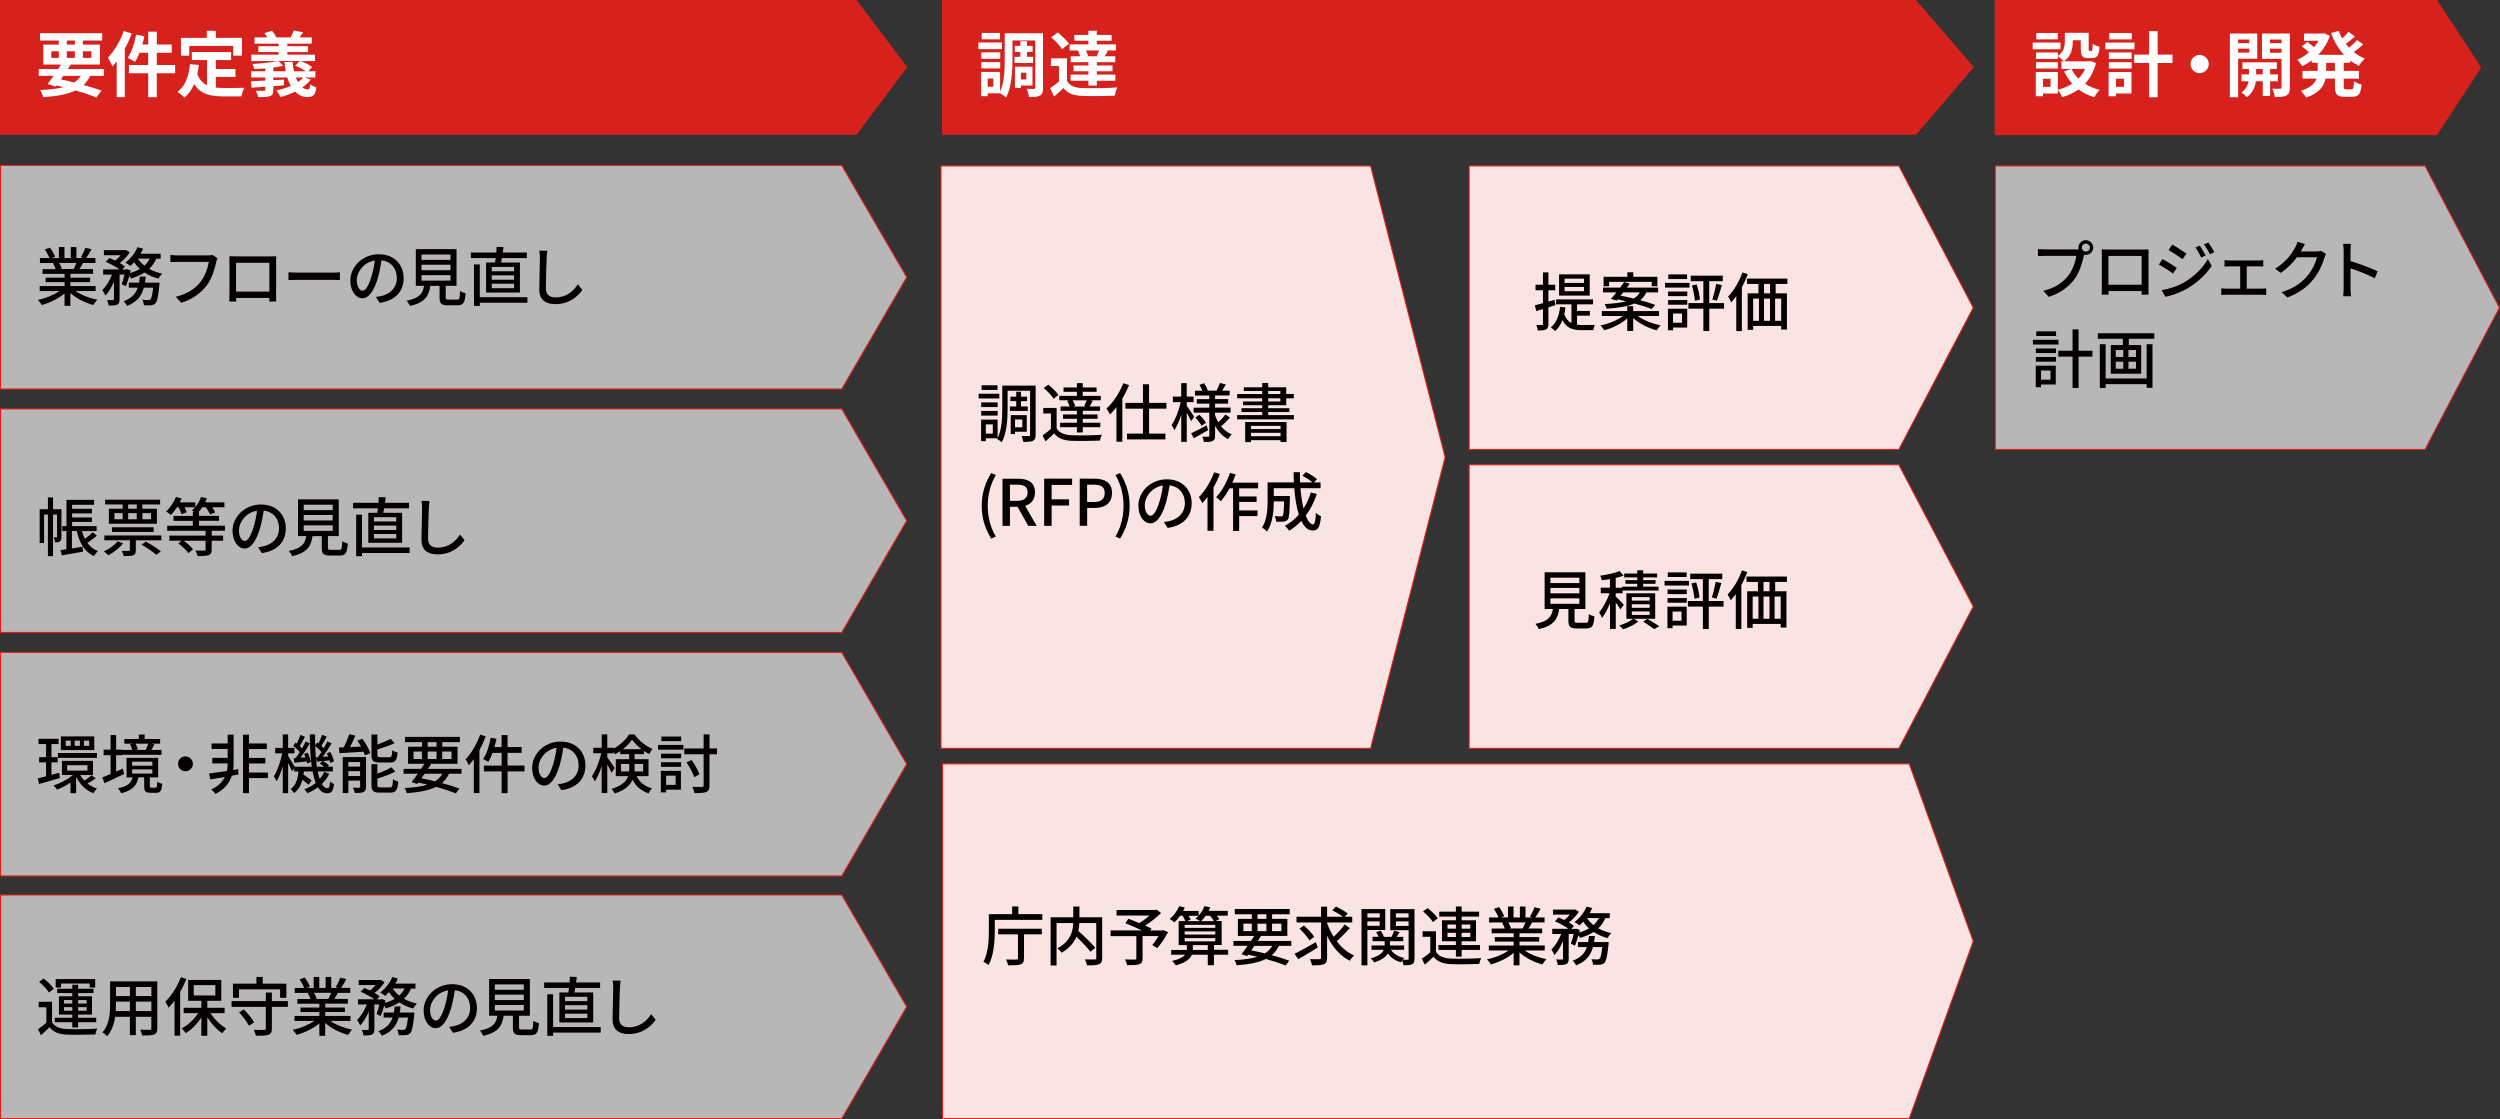 <?xml version="1.0" encoding="UTF-8"?>
<svg id="_レイヤー_5" data-name="レイヤー_5" xmlns="http://www.w3.org/2000/svg" width="702.61" height="314.52" viewBox="0 0 702.61 314.52">
  <rect x="0" y="0" width="702.61" height="314.52" fill="#333333" stroke="none"/>
  <defs>
    <style>
      .cls-1 {
        fill: #fae4e3;
      }

      .cls-2 {
        fill: #e61f18;
      }

      .cls-3 {
        fill: #fff;
      }

      .cls-4 {
        fill: #d7211c;
      }

      .cls-5 {
        fill: #040000;
      }

      .cls-6 {
        fill: #b7b7b7;
      }
    </style>
  </defs>
  <g>
    <polygon class="cls-1" points="264.46 210.32 264.46 46.63 385.2 46.63 406.16 128.51 385.2 210.32 264.46 210.32"/>
    <path class="cls-2" d="M385.08,46.78l20.91,81.69-20.91,81.7h-120.47V46.78h120.47M385.32,46.48h-121.01v164h121.01l20.99-82-20.99-82h0Z"/>
  </g>
  <g>
    <polygon class="cls-1" points="412.89 126.32 412.89 46.63 533.66 46.63 554.57 86.48 533.66 126.32 412.89 126.32"/>
    <path class="cls-2" d="M533.57,46.78l20.83,39.69-20.83,39.7h-120.52V46.78h120.52M533.75,46.48h-121.01v80h121.01l20.99-40-20.99-40h0Z"/>
  </g>
  <g>
    <polygon class="cls-6" points="560.76 126.32 560.76 46.63 681.53 46.63 702.44 86.48 681.53 126.32 560.76 126.32"/>
    <path class="cls-2" d="M681.44,46.78l20.83,39.69-20.83,39.7h-120.52V46.78h120.52M681.62,46.48h-121.01v80h121.01l20.99-40-20.99-40h0Z"/>
  </g>
  <g>
    <polygon class="cls-1" points="412.89 210.32 412.89 130.63 533.66 130.63 554.57 170.48 533.66 210.32 412.89 210.32"/>
    <path class="cls-2" d="M533.57,130.78l20.83,39.69-20.83,39.7h-120.52v-79.39h120.52M533.75,130.48h-121.01v80h121.01l20.99-40-20.99-40h0Z"/>
  </g>
  <g>
    <polygon class="cls-6" points=".15 109.33 .15 46.5 236.57 46.5 254.82 77.92 236.57 109.33 .15 109.33"/>
    <path class="cls-2" d="M236.48,46.65l18.16,31.26-18.16,31.26H.31v-62.53h236.18M236.66,46.35H0v63.14h236.66l18.34-31.57-18.34-31.57h0Z"/>
  </g>
  <g>
    <path class="cls-5" d="M21.25,81.79c1.58,1.12,3.91,2.03,6.1,2.45-.38.36-.86,1.04-1.12,1.49-2.34-.63-4.75-1.84-6.45-3.38v3.62h-1.64v-3.49c-1.71,1.44-4.14,2.61-6.39,3.24-.25-.43-.72-1.06-1.1-1.42,2.14-.45,4.48-1.39,6.07-2.5h-5.56v-1.4h6.99v-1.1h-5.31v-1.26h5.31v-1.08h-6.19v-1.33h3.69c-.16-.5-.47-1.15-.76-1.64l.43-.07h-4.09v-1.4h2.67c-.27-.7-.81-1.69-1.31-2.43l1.46-.49c.56.77,1.19,1.87,1.44,2.58l-.92.34h1.98v-3.08h1.57v3.08h1.78v-3.08h1.58v3.08h1.94l-.68-.22c.43-.72.99-1.85,1.26-2.67l1.73.43c-.49.88-1.03,1.78-1.49,2.45h2.59v1.4h-3.48c-.34.61-.7,1.21-1.01,1.71h3.82v1.33h-6.37v1.08h5.53v1.26h-5.53v1.1h7.09v1.4h-5.64ZM16.63,73.9c.32.52.65,1.17.77,1.6l-.52.11h3.8c.27-.49.56-1.13.79-1.71h-4.84Z"/>
    <path class="cls-5" d="M43.93,72.68c-.49,1.13-1.17,2.09-2,2.88,1.06.61,2.3,1.06,3.64,1.35-.34.32-.83.97-1.04,1.41-1.44-.38-2.75-.96-3.91-1.73-1.1.72-2.39,1.26-3.8,1.69-.09-.2-.27-.47-.47-.74-.31,1.06-.65,2.12-.99,2.9l-1.15-.58c.29-.7.56-1.71.79-2.7h-1.39v6.91c0,.81-.13,1.26-.67,1.55-.52.23-1.26.27-2.38.27-.05-.45-.27-1.13-.49-1.58.72.04,1.44.04,1.66.02.22-.02.29-.05.29-.27v-4.88c-.67,1.55-1.51,3.01-2.43,3.91-.16-.49-.56-1.17-.85-1.6,1.08-.96,2.11-2.67,2.75-4.32h-2.5v-1.46h4.59c-.99-.72-2.56-1.57-3.85-2.12l1.04-1.08c.5.2,1.08.45,1.62.72.56-.43,1.1-.97,1.55-1.51h-4.74v-1.42h5.92l.27-.05,1.08.67c-.67,1.06-1.75,2.18-2.81,3.01.58.32,1.06.67,1.44.96l-.77.85h1.12l.25-.09,1.01.36c-.05.23-.11.47-.16.72,1.03-.29,1.94-.67,2.75-1.13-.61-.58-1.15-1.21-1.6-1.89-.36.4-.72.74-1.08,1.04-.32-.27-.97-.74-1.39-.95,1.42-1.03,2.7-2.65,3.42-4.34l1.57.43c-.22.49-.47.95-.74,1.42h5.67v1.4h-1.24ZM44.85,79.43s-.02.43-.05.67c-.31,3.22-.63,4.61-1.13,5.15-.36.36-.72.47-1.21.54-.45.04-1.19.04-2,0-.04-.47-.22-1.12-.45-1.55.7.07,1.37.09,1.67.09.27,0,.41-.04.58-.2.31-.27.56-1.19.79-3.29h-2.61c-.61,2.21-1.87,4.01-4.72,5.13-.2-.4-.65-1.01-.99-1.3,2.34-.85,3.44-2.2,4-3.83h-2.52v-1.4h2.88c.09-.56.16-1.12.22-1.71h1.66c-.05.59-.13,1.15-.22,1.71h4.11ZM38.76,72.68c.47.74,1.08,1.39,1.82,1.98.63-.56,1.13-1.22,1.51-1.98h-3.33Z"/>
    <path class="cls-5" d="M61.1,72.57c-.14.29-.23.68-.32,1.04-.4,1.84-1.22,4.7-2.68,6.61-1.64,2.12-3.89,3.85-7.17,4.88l-1.53-1.69c3.51-.86,5.55-2.39,7.02-4.29,1.24-1.57,2.02-3.87,2.25-5.53h-8.84c-.77,0-1.49.04-1.94.07v-2.02c.5.07,1.35.14,1.94.14h8.73c.31,0,.76-.02,1.15-.13l1.39.9Z"/>
    <path class="cls-5" d="M77.58,82.42c0,.63.04,2.18.04,2.32h-1.96c.02-.09.02-.5.04-1.01h-9.33c0,.49,0,.92.02,1.01h-1.94c0-.16.04-1.6.04-2.32v-8.84c0-.47,0-1.08-.02-1.57.7.04,1.28.04,1.73.04h9.78c.41,0,1.06,0,1.66-.02-.04.49-.04,1.04-.04,1.55v8.84ZM66.35,73.85v8.1h9.34v-8.1h-9.34Z"/>
    <path class="cls-5" d="M81.06,76.51c.58.05,1.69.11,2.66.11h9.78c.88,0,1.58-.07,2.02-.11v2.21c-.4-.02-1.21-.07-2-.07h-9.79c-1.01,0-2.07.04-2.66.07v-2.21Z"/>
    <path class="cls-5" d="M105.63,83.44c.63-.05,1.15-.14,1.58-.25,2.29-.52,4.32-2.18,4.32-5.06,0-2.59-1.55-4.63-4.29-4.97-.25,1.6-.58,3.33-1.06,5-1.08,3.64-2.56,5.67-4.34,5.67s-3.38-2-3.38-4.97c0-3.96,3.51-7.4,7.98-7.4s7,2.99,7,6.73-2.39,6.32-6.75,6.93l-1.06-1.69ZM104.37,77.79c.45-1.4.79-3.03.97-4.59-3.21.52-5.08,3.31-5.08,5.51,0,2.05.92,2.99,1.64,2.99.77,0,1.64-1.15,2.47-3.91Z"/>
    <path class="cls-5" d="M128.41,84.22c.7,0,.81-.29.88-2.47.36.31,1.1.56,1.57.68-.2,2.7-.67,3.37-2.29,3.37h-2.67c-1.89,0-2.36-.5-2.36-2.2v-3.26h-2.59c-.42,2.86-1.53,4.7-5.74,5.65-.16-.43-.61-1.13-.95-1.48,3.69-.72,4.57-2.04,4.92-4.18h-2.32v-10.32h11.45v10.32h-3.04v3.26c0,.54.13.61.85.61h2.3ZM118.47,73.04h8.14v-1.51h-8.14v1.51ZM118.47,75.94h8.14v-1.53h-8.14v1.53ZM118.47,78.87h8.14v-1.55h-8.14v1.55Z"/>
    <path class="cls-5" d="M139.14,73.79c.07-.4.13-.81.18-1.26h-6.99v-1.55h7.15c.05-.58.07-1.13.09-1.62l1.94.09c-.05.5-.13,1.03-.2,1.53h6.75v1.55h-6.99c-.07.45-.16.88-.23,1.26h5.28v8.43h-9.51v-8.43h2.52ZM148.23,85.08h-13.38v.9h-1.64v-11.67h1.64v9.22h13.38v1.55ZM144.47,75.02h-6.27v1.21h6.27v-1.21ZM144.47,77.38h-6.27v1.24h6.27v-1.24ZM144.47,79.75h-6.27v1.24h6.27v-1.24Z"/>
    <path class="cls-5" d="M153.83,70.46c-.11.65-.16,1.4-.2,2.03-.07,1.98-.22,6.09-.22,8.57,0,1.87,1.19,2.52,2.72,2.52,3.13,0,4.99-1.76,6.27-3.67l1.28,1.57c-1.19,1.69-3.58,4-7.58,4-2.72,0-4.54-1.17-4.54-4.12,0-2.54.18-7.13.18-8.86,0-.74-.05-1.46-.18-2.05l2.27.02Z"/>
  </g>
  <g>
    <polygon class="cls-6" points=".15 177.76 .15 114.93 236.57 114.93 254.82 146.35 236.57 177.76 .15 177.76"/>
    <path class="cls-2" d="M236.48,115.08l18.16,31.26-18.16,31.26H.31v-62.53h236.18M236.66,114.78H0v63.14h236.66l18.34-31.57-18.34-31.57h0Z"/>
  </g>
  <g>
    <path class="cls-5" d="M17.27,150.86c0,.58-.07,1.01-.42,1.28-.32.25-.74.29-1.35.29-.04-.4-.22-1.03-.43-1.42.4.02.7.02.83.02.11-.02.14-.05.14-.2v-6.23h-1.13v11.7h-1.44v-11.7h-1.08v8.01h-1.24v-9.51h2.32v-3.31h1.44v3.31h2.36v7.76ZM27.21,150.55c-.77.7-1.8,1.44-2.67,2.02.74,1.03,1.71,1.82,2.97,2.29-.34.31-.85.99-1.08,1.44-2.68-1.21-4.09-3.69-4.86-7.06h-1.35v4.9c.97-.16,2-.32,3.01-.5l.11,1.4c-2.11.38-4.3.77-5.98,1.04l-.34-1.48c.49-.07,1.03-.14,1.64-.23v-5.13h-1.17v-1.39h1.19v-7.36h7.76v1.39h-6.18v1.12h5.58v1.28h-5.58v1.15h5.58v1.26h-5.58v1.17h6.9v1.39h-4.12c.22.79.49,1.51.81,2.18.79-.58,1.69-1.3,2.25-1.87l1.12,1.01Z"/>
    <path class="cls-5" d="M34.6,152.69c-1.04,1.33-2.7,2.59-4.16,3.38-.27-.29-.88-.85-1.24-1.12,1.46-.65,2.97-1.71,3.85-2.81l1.55.54ZM45.35,150.5v1.35h-7.18v2.75c0,.79-.14,1.22-.74,1.44-.59.25-1.44.25-2.68.25-.07-.43-.31-1.06-.52-1.48.88.04,1.69.04,1.94.02.25-.02.32-.07.32-.29v-2.7h-7.17v-1.35h16.02ZM34.47,141.78h-4.92v-1.35h15.45v1.35h-4.99v1.19h4.09v4.23h-13.5v-4.23h3.87v-1.19ZM31.48,149.49v-1.31h11.7v1.31h-11.7ZM32.17,145.94h2.3v-1.73h-2.3v1.73ZM38.43,141.78h-2.41v1.19h2.41v-1.19ZM36.02,145.94h2.41v-1.73h-2.41v1.73ZM40.99,152.21c1.42.76,3.26,1.91,4.23,2.74l-1.31.97c-.86-.81-2.68-2.03-4.14-2.84l1.22-.86ZM40.02,144.21v1.73h2.43v-1.73h-2.43Z"/>
    <path class="cls-5" d="M59.5,149.18v1.35h3.21v1.44h-3.21v2.48c0,.88-.22,1.33-.88,1.57-.67.25-1.66.27-3.08.27-.09-.47-.38-1.15-.61-1.57,1.08.04,2.14.04,2.45.02.32-.02.4-.07.4-.32v-2.45h-6.18c1.01.7,2.12,1.67,2.65,2.43l-1.3,1.06c-.54-.83-1.78-1.96-2.86-2.75l.97-.74h-3.47v-1.44h10.19v-1.35h-10.79v-1.42h7.2v-1.37h-5.42v-1.39h5.42v-1.08h.43c-.25-.18-.5-.34-.7-.45.32-.27.63-.56.9-.9h-2.93c.23.5.47,1.03.58,1.4l-1.44.56c-.14-.5-.47-1.3-.79-1.96h-.5c-.52.81-1.12,1.57-1.69,2.14-.31-.27-.99-.74-1.39-.95,1.13-.99,2.18-2.56,2.77-4.09l1.6.41c-.14.38-.32.74-.5,1.1h4.36v1.33c.68-.83,1.28-1.82,1.62-2.84l1.62.38c-.14.4-.31.76-.49,1.13h5.44v1.39h-3.44c.34.5.67,1.01.85,1.42l-1.44.59c-.22-.52-.72-1.35-1.21-2.02h-.99c-.32.5-.67.94-1.03,1.35h.11v1.08h5.62v1.39h-5.62v1.37h7.29v1.42h-3.71Z"/>
    <path class="cls-5" d="M72.52,153.77c.63-.05,1.15-.14,1.58-.25,2.29-.52,4.32-2.18,4.32-5.06,0-2.59-1.55-4.63-4.29-4.97-.25,1.6-.58,3.33-1.06,5-1.08,3.64-2.56,5.67-4.34,5.67s-3.38-2-3.38-4.97c0-3.96,3.51-7.4,7.98-7.4s7,2.99,7,6.73-2.39,6.32-6.75,6.93l-1.06-1.69ZM71.26,148.12c.45-1.4.79-3.03.97-4.59-3.21.52-5.08,3.31-5.08,5.51,0,2.05.92,2.99,1.64,2.99.77,0,1.64-1.15,2.47-3.91Z"/>
    <path class="cls-5" d="M95.3,154.55c.7,0,.81-.29.88-2.47.36.31,1.1.56,1.57.68-.2,2.7-.67,3.37-2.29,3.37h-2.67c-1.89,0-2.36-.5-2.36-2.2v-3.26h-2.59c-.42,2.86-1.53,4.7-5.74,5.65-.16-.43-.61-1.13-.95-1.48,3.69-.72,4.57-2.04,4.92-4.18h-2.32v-10.32h11.45v10.32h-3.04v3.26c0,.54.13.61.85.61h2.3ZM85.36,143.37h8.14v-1.51h-8.14v1.51ZM85.36,146.27h8.14v-1.53h-8.14v1.53ZM85.36,149.2h8.14v-1.55h-8.14v1.55Z"/>
    <path class="cls-5" d="M106.03,144.12c.07-.4.13-.81.18-1.26h-6.99v-1.55h7.15c.05-.58.07-1.13.09-1.62l1.94.09c-.05.5-.13,1.03-.2,1.53h6.75v1.55h-6.99c-.07.45-.16.88-.23,1.26h5.28v8.43h-9.51v-8.43h2.52ZM115.12,155.41h-13.38v.9h-1.64v-11.67h1.64v9.22h13.38v1.55ZM111.36,145.35h-6.27v1.21h6.27v-1.21ZM111.36,147.71h-6.27v1.24h6.27v-1.24ZM111.36,150.08h-6.27v1.24h6.27v-1.24Z"/>
    <path class="cls-5" d="M120.72,140.79c-.11.65-.16,1.4-.2,2.03-.07,1.98-.22,6.09-.22,8.57,0,1.87,1.19,2.52,2.72,2.52,3.13,0,4.99-1.76,6.27-3.67l1.28,1.57c-1.19,1.69-3.58,4-7.58,4-2.72,0-4.54-1.17-4.54-4.12,0-2.54.18-7.13.18-8.86,0-.74-.05-1.46-.18-2.05l2.27.02Z"/>
  </g>
  <g>
    <polygon class="cls-6" points=".15 246.2 .15 183.36 236.57 183.36 254.82 214.78 236.57 246.2 .15 246.2"/>
    <path class="cls-2" d="M236.48,183.51l18.16,31.26-18.16,31.26H.31v-62.53h236.18M236.66,183.21H0v63.14h236.66l18.34-31.57-18.34-31.57h0Z"/>
  </g>
  <g>
    <path class="cls-5" d="M16.82,218.67c-2.02.59-4.18,1.22-5.85,1.67l-.36-1.58c.67-.16,1.48-.36,2.34-.58v-3.91h-1.95v-1.48h1.95v-3.67h-2.12v-1.48h5.65v1.48h-2.02v3.67h1.75v1.48h-1.75v3.49c.72-.2,1.46-.4,2.18-.59l.18,1.49ZM26.91,218.75c-.72.54-1.62,1.08-2.34,1.44.79.63,1.71,1.13,2.72,1.42-.38.31-.83.92-1.08,1.31-2.04-.79-3.66-2.38-4.68-4.34l-.14.13v4.21h-1.57v-2.99c-1.21.83-2.56,1.53-3.78,2-.22-.34-.67-.9-.99-1.17,1.87-.59,3.98-1.73,5.46-2.95h-3.1v-3.98h8.73v3.98h-3.57c.29.56.67,1.08,1.12,1.57.68-.41,1.55-1.06,2.05-1.49l1.17.86ZM16.28,211.62h10.98v1.37h-10.98v-1.37ZM26.49,210.8h-9.38v-3.83h9.38v3.83ZM19.88,208.14h-1.4v1.48h1.4v-1.48ZM18.88,216.57h5.71v-1.51h-5.71v1.51ZM22.46,208.14h-1.46v1.48h1.46v-1.48ZM25.07,208.14h-1.48v1.48h1.48v-1.48Z"/>
    <path class="cls-5" d="M34.89,217.52c-1.89.92-3.96,1.87-5.54,2.61l-.59-1.66c.65-.23,1.46-.58,2.32-.94v-5.28h-1.96v-1.57h1.96v-4.09h1.55v4.09h1.76v1.57h-1.76v4.59l1.89-.83.38,1.49ZM43.73,221.37c.34,0,.41-.2.47-1.67.31.25.97.49,1.39.59-.14,2.02-.56,2.52-1.69,2.52h-1.6c-1.46,0-1.78-.45-1.78-1.89v-2.45h-1.62c-.43,2.2-1.53,3.64-4.84,4.47-.16-.4-.61-1.1-.92-1.4,2.85-.56,3.75-1.55,4.12-3.06h-1.69v-5.49h8.88v5.49h-2.34v2.43c0,.41.05.47.45.47h1.19ZM45.37,212.14h-10.96v-1.37h2.74c-.11-.49-.34-1.12-.59-1.58l.79-.18h-2.41v-1.31h4.07v-1.26h1.64v1.26h4.36v1.31h-2.38l.77.16c-.32.58-.59,1.15-.85,1.6h2.83v1.37ZM37.14,215.2h5.67v-1.13h-5.67v1.13ZM37.14,217.39h5.67v-1.15h-5.67v1.15ZM38.08,209c.29.52.54,1.17.63,1.62l-.56.14h3.22l-.4-.09c.23-.47.54-1.15.72-1.67h-3.62Z"/>
    <path class="cls-5" d="M52.12,212.57c1.15,0,2.09.94,2.09,2.09s-.94,2.09-2.09,2.09-2.09-.94-2.09-2.09.94-2.09,2.09-2.09Z"/>
    <path class="cls-5" d="M67.03,217.67c-.63.11-1.26.23-1.87.34-.63,1.87-1.96,3.83-4.61,5.11-.25-.4-.81-.94-1.19-1.26,2.02-.86,3.19-2.18,3.83-3.51-1.49.25-2.92.5-4.09.7l-.34-1.66c1.3-.18,3.1-.43,5.02-.72.14-.7.2-1.35.2-1.87v-.25h-4.32v-1.55h4.32v-2.49h-4.52v-1.57h4.52v-2.47h1.67v8.32c0,.49-.04,1.03-.13,1.6l1.42-.22.07,1.48ZM75.3,218.67h-5.33v4.23h-1.67v-16.42h1.67v2.47h5.01v1.57h-5.01v2.49h4.61v1.55h-4.61v2.56h5.33v1.57Z"/>
    <path class="cls-5" d="M92.52,217.48c-.52,1.08-1.21,2.02-2.07,2.85.45.77.97,1.19,1.55,1.19.49,0,.67-.4.76-1.91.29.31.79.59,1.12.74-.25,2.02-.72,2.59-1.98,2.59-1.04,0-1.87-.61-2.54-1.67-.88.65-1.85,1.21-2.93,1.64-.2-.29-.59-.81-.9-1.08,1.22-.45,2.3-1.04,3.22-1.8-.38-.9-.67-1.98-.9-3.21h-2.45c-.04.31-.07.59-.11.88.85.54,1.8,1.21,2.3,1.69l-.88,1.15c-.38-.38-1.04-.92-1.71-1.4-.38,1.51-1.08,2.81-2.36,3.75-.22-.34-.63-.88-.99-1.1,1.6-1.12,2.07-2.99,2.25-4.97h-1.21v-.9l-.61.86c-.22-.56-.67-1.53-1.1-2.38v8.5h-1.51v-7.58c-.49,1.66-1.08,3.22-1.73,4.25-.18-.43-.54-1.06-.77-1.4.97-1.49,1.89-4.16,2.36-6.45h-1.98v-1.53h2.12v-3.8h1.51v3.8h1.78v1.53h-1.78v.77c.45.65,1.49,2.36,1.85,2.99h4.79c-.38-2.63-.52-5.74-.54-9.08h1.48c-.02,1.04,0,2.07.02,3.06l.58-.79c.13.09.23.18.36.27.38-.74.77-1.71,1.01-2.41l1.3.49c-.5.88-1.04,1.89-1.48,2.61.23.23.47.45.63.67.4-.68.76-1.35,1.03-1.93l1.19.56c-.74,1.22-1.66,2.66-2.48,3.78l1.53-.11c-.13-.31-.25-.61-.4-.88l.97-.4c.47.85.92,1.93,1.03,2.63l-1.03.47c-.04-.22-.11-.47-.18-.72-.63.07-1.24.13-1.82.2.59.34,1.31.85,1.67,1.22l-.38.36h1.44v1.33h-4.25c.16.79.34,1.51.56,2.12.52-.61.94-1.28,1.26-1.98l1.4.52ZM83.09,213.04c.38-.49.76-1.06,1.15-1.67-.45-.56-1.21-1.26-1.85-1.76l.67-.92c.13.09.23.18.36.29.38-.77.76-1.73,1.01-2.43l1.28.5c-.49.88-1.01,1.89-1.46,2.61.23.22.45.45.63.65.4-.68.76-1.35,1.03-1.93l1.19.56c-.77,1.3-1.75,2.83-2.63,4.01l1.39-.09c-.11-.34-.25-.68-.38-.99l.97-.34c.43.83.83,1.94.92,2.63l-1.04.43c-.02-.18-.07-.38-.13-.59-1.24.14-2.41.27-3.47.36l-.23-1.28.61-.04ZM89.34,212.8c.32-.41.67-.92,1.01-1.44-.43-.52-1.12-1.19-1.75-1.69.05,2.16.22,4.12.47,5.82h2.04c-.36-.31-.81-.65-1.21-.88l.76-.7-1.62.18-.25-1.24.56-.04Z"/>
    <path class="cls-5" d="M101.83,207.62c.92,1.24,1.89,2.92,2.25,4.05l-1.5.61c-.09-.29-.23-.63-.4-1.01-2.47.14-4.95.31-6.79.41l-.14-1.6c.41-.02.86-.04,1.37-.05.58-1.13,1.17-2.59,1.5-3.69l1.75.4c-.45,1.08-.99,2.23-1.49,3.22l3.08-.14c-.32-.58-.67-1.15-1.03-1.66l1.4-.54ZM102.86,221.1c0,.79-.16,1.22-.68,1.5-.56.25-1.35.27-2.45.27-.09-.43-.32-1.08-.56-1.51.76.04,1.49.04,1.75.02.23,0,.29-.07.29-.29v-1.71h-3.31v3.51h-1.57v-10.12h6.54v8.34ZM97.89,214.17v1.28h3.31v-1.28h-3.31ZM101.2,218.1v-1.37h-3.31v1.37h3.31ZM106.76,214.3c-1.89,0-2.36-.47-2.36-2.18v-5.69h1.67v2.81c1.39-.49,2.79-1.08,3.75-1.58l1.08,1.21c-1.39.63-3.19,1.26-4.83,1.75v1.5c0,.59.13.7.88.7h2.45c.65,0,.76-.29.83-1.96.36.27,1.04.52,1.51.61-.18,2.25-.67,2.84-2.2,2.84h-2.79ZM109.54,221.3c.7,0,.83-.34.9-2.27.38.25,1.04.52,1.49.63-.2,2.45-.67,3.1-2.25,3.1h-2.9c-1.89,0-2.38-.49-2.38-2.16v-5.85h1.66v2.67c1.48-.52,2.97-1.17,3.94-1.8l1.08,1.22c-1.37.79-3.29,1.44-5.02,1.96v1.78c0,.61.14.72.94.72h2.54Z"/>
    <path class="cls-5" d="M126.2,217.45c-.5,1.06-1.17,1.93-2,2.63,1.89.5,3.6,1.04,4.9,1.53l-.99,1.37c-1.46-.59-3.38-1.24-5.56-1.84-2.02,1.01-4.7,1.51-8.21,1.78-.11-.49-.36-1.1-.63-1.46,2.63-.13,4.75-.4,6.45-.94-.85-.22-1.71-.4-2.59-.59l-.29.4-1.6-.52c.5-.65,1.12-1.48,1.73-2.36h-3.98v-1.37h4.92c.32-.49.65-.97.92-1.42h-4.59v-4.79h3.93v-1.3h-4.79v-1.48h15.43v1.48h-4.95v1.3h4.29v4.79h-7.71l.27.07c-.27.43-.56.88-.86,1.35h9.42v1.37h-3.47ZM116.22,213.31h2.36v-2.09h-2.36v2.09ZM119.34,217.45c-.31.43-.61.86-.9,1.28,1.28.25,2.58.54,3.82.85.88-.56,1.55-1.24,2.07-2.12h-4.99ZM120.19,209.87h2.5v-1.3h-2.5v1.3ZM122.69,213.31v-2.09h-2.5v2.09h2.5ZM124.27,211.22v2.09h2.63v-2.09h-2.63Z"/>
    <path class="cls-5" d="M136.5,206.93c-.47,1.31-1.08,2.63-1.76,3.89v12.06h-1.58v-9.54c-.45.63-.94,1.24-1.4,1.75-.16-.4-.63-1.3-.92-1.69,1.64-1.69,3.17-4.3,4.11-6.93l1.57.47ZM147.42,216.8h-4.77v6.1h-1.67v-6.1h-4.99v-1.64h4.99v-3.57h-2.56c-.36.97-.76,1.85-1.21,2.54-.32-.23-1.04-.63-1.44-.81,1.01-1.44,1.75-3.75,2.14-6l1.62.32c-.16.77-.36,1.55-.58,2.3h2.02v-3.35h1.67v3.35h3.96v1.64h-3.96v3.57h4.77v1.64Z"/>
    <path class="cls-5" d="M156.72,220.4c.63-.05,1.15-.14,1.58-.25,2.29-.52,4.32-2.18,4.32-5.06,0-2.59-1.55-4.63-4.29-4.97-.25,1.6-.58,3.33-1.06,5-1.08,3.64-2.56,5.67-4.34,5.67s-3.38-2-3.38-4.97c0-3.96,3.51-7.4,7.98-7.4s7,2.99,7,6.73-2.39,6.32-6.75,6.93l-1.06-1.69ZM155.46,214.75c.45-1.4.79-3.03.97-4.59-3.21.52-5.08,3.31-5.08,5.51,0,2.05.92,2.99,1.64,2.99.77,0,1.64-1.15,2.47-3.91Z"/>
    <path class="cls-5" d="M178.91,218.13c1.03,2.04,2.41,2.84,4.34,3.46-.38.34-.79.92-.97,1.4-1.96-.76-3.42-1.73-4.5-3.82-.7,1.51-2.12,2.9-4.99,3.83-.16-.34-.63-.99-.92-1.26,2.97-.94,4.2-2.23,4.68-3.62h-3.48v-4.75h3.76v-1.42h-2.52v-.86c-.49.34-.97.65-1.48.9-.09-.22-.22-.47-.36-.72v.43h-1.8v1.13c.49.63,1.82,2.59,2.09,3.04l-.9,1.31c-.23-.56-.72-1.51-1.19-2.36v8.07h-1.57v-7.58c-.54,1.69-1.22,3.28-1.94,4.3-.18-.45-.56-1.1-.81-1.46,1.08-1.49,2.11-4.16,2.63-6.46h-2.25v-1.55h2.38v-3.76h1.57v3.76h1.8v.22c1.8-.96,3.44-2.52,4.32-3.96h1.51c1.26,1.75,3.19,3.31,5.06,4.07-.32.41-.67,1.01-.88,1.48-.49-.25-.99-.56-1.49-.9v.9h-2.65v1.42h3.91v4.75h-3.35ZM176.8,216.82c.04-.27.04-.52.04-.79v-1.33h-2.3v2.12h2.27ZM180.3,210.55c-1.06-.81-2.04-1.76-2.68-2.68-.59.9-1.51,1.85-2.56,2.68h5.24ZM178.35,214.69v1.37c0,.25,0,.5-.02.76h2.41v-2.12h-2.39Z"/>
    <path class="cls-5" d="M184.93,209.36h7.15v1.33h-7.15v-1.33ZM191.37,221.93h-4.16v.76h-1.48v-6.05h5.64v5.29ZM185.77,211.81h5.65v1.3h-5.65v-1.3ZM185.77,214.21h5.65v1.31h-5.65v-1.31ZM191.45,208.3h-5.56v-1.31h5.56v1.31ZM187.21,217.99v2.59h2.67v-2.59h-2.67ZM201.51,211.98h-2.11v8.75c0,1.08-.25,1.57-.9,1.85-.63.27-1.75.32-3.31.32-.09-.49-.36-1.26-.61-1.76,1.21.04,2.34.04,2.7.02.34,0,.47-.11.47-.43v-8.75h-5.44v-1.62h5.44v-3.96h1.66v3.96h2.11v1.62ZM195.12,218.42c-.38-1.13-1.3-2.88-2.18-4.16l1.41-.67c.92,1.24,1.85,2.92,2.23,4.03l-1.46.79Z"/>
  </g>
  <g>
    <polygon class="cls-6" points=".15 314.37 .15 251.54 236.57 251.54 254.82 282.95 236.57 314.37 .15 314.37"/>
    <path class="cls-2" d="M236.48,251.69l18.16,31.26-18.16,31.26H.31v-62.53h236.18M236.66,251.38H0v63.14h236.66l18.34-31.57-18.34-31.57h0Z"/>
  </g>
  <g>
    <path class="cls-5" d="M14.63,287.32c.77,1.24,2.2,1.8,4.2,1.89,2.04.09,6.21.04,8.5-.13-.2.38-.45,1.15-.54,1.64-2.07.09-5.89.13-7.98.05-2.23-.09-3.78-.68-4.88-2.07-.76.74-1.55,1.46-2.43,2.23l-.83-1.66c.72-.49,1.6-1.17,2.36-1.84v-4.34h-2.16v-1.55h3.76v5.76ZM13.76,278.96c-.5-.9-1.71-2.14-2.77-3.01l1.28-.94c1.04.81,2.3,2,2.84,2.88l-1.35,1.06ZM20.32,287.28h-4.92v-1.26h4.92v-.88h-3.76v-5.15h3.76v-.9h-4.25v-1.21h4.25v-1.12h1.64v1.12h4.32v1.21h-4.32v.9h3.89v5.15h-3.89v.88h5.08v1.26h-5.08v1.48h-1.64v-1.48ZM17.13,277.54h-1.48v-2.38h11.11v2.38h-1.55v-1.13h-8.08v1.13ZM17.99,282.04h2.32v-.97h-2.32v.97ZM20.32,284.06v-1.01h-2.32v1.01h2.32ZM21.96,281.07v.97h2.39v-.97h-2.39ZM24.35,283.05h-2.39v1.01h2.39v-1.01Z"/>
    <path class="cls-5" d="M44.21,288.99c0,.97-.23,1.48-.88,1.73-.67.27-1.71.31-3.37.29-.07-.45-.34-1.19-.56-1.62,1.15.05,2.34.04,2.68.04.32,0,.45-.11.45-.45v-3.22h-4.36v5.15h-1.67v-5.15h-4.14c-.29,1.98-.94,4-2.25,5.46-.25-.32-.94-.9-1.31-1.1,1.96-2.18,2.14-5.37,2.14-7.9v-6.41h13.27v13.2ZM36.5,284.16v-2.67h-3.91v.72c0,.61-.02,1.28-.07,1.94h3.98ZM32.6,277.39v2.54h3.91v-2.54h-3.91ZM42.54,277.39h-4.36v2.54h4.36v-2.54ZM42.54,284.16v-2.67h-4.36v2.67h4.36Z"/>
    <path class="cls-5" d="M52.39,275.13c-.5,1.24-1.1,2.47-1.76,3.66v12.28h-1.58v-9.85c-.54.74-1.12,1.42-1.67,2-.16-.4-.63-1.3-.94-1.69,1.75-1.66,3.4-4.25,4.39-6.9l1.57.5ZM59.16,284.74c1.1,1.75,2.81,3.4,4.45,4.32-.36.32-.92.92-1.17,1.33-1.51-1.01-3.04-2.68-4.18-4.48v5.2h-1.67v-5.11c-1.21,1.8-2.79,3.4-4.39,4.36-.27-.41-.77-1.01-1.15-1.33,1.73-.88,3.49-2.52,4.66-4.29h-4.09v-1.51h4.97v-1.96h-3.71v-5.87h9.31v5.87h-3.92v1.96h4.86v1.51h-3.96ZM54.45,279.77h6.07v-2.9h-6.07v2.9Z"/>
    <path class="cls-5" d="M80.91,282.98h-4.5v6.09c0,1.01-.25,1.49-.96,1.76-.72.25-1.84.27-3.53.27-.09-.47-.36-1.21-.59-1.67,1.22.04,2.5.04,2.88.02.36,0,.49-.09.49-.4v-6.07h-9.62v-1.64h9.62v-2.39h1.71v2.39h4.5v1.64ZM67.16,280.42h-1.69v-3.96h6.59v-1.89h1.78v1.89h6.64v3.96h-1.76v-2.38h-11.56v2.38ZM68.49,283.7c1.13,1.06,2.38,2.59,2.92,3.64l-1.44.95c-.49-1.03-1.69-2.63-2.79-3.75l1.31-.85Z"/>
    <path class="cls-5" d="M92.86,286.92c1.58,1.12,3.91,2.03,6.1,2.45-.38.36-.86,1.04-1.12,1.49-2.34-.63-4.75-1.84-6.45-3.38v3.62h-1.64v-3.49c-1.71,1.44-4.14,2.61-6.39,3.24-.25-.43-.72-1.06-1.1-1.42,2.14-.45,4.48-1.39,6.07-2.5h-5.56v-1.4h6.99v-1.1h-5.31v-1.26h5.31v-1.08h-6.19v-1.33h3.69c-.16-.5-.47-1.15-.76-1.64l.43-.07h-4.09v-1.4h2.67c-.27-.7-.81-1.69-1.31-2.43l1.46-.49c.56.77,1.19,1.87,1.44,2.58l-.92.34h1.98v-3.08h1.57v3.08h1.78v-3.08h1.58v3.08h1.95l-.68-.22c.43-.72.99-1.85,1.26-2.67l1.73.43c-.49.88-1.03,1.78-1.5,2.45h2.59v1.4h-3.47c-.34.61-.7,1.21-1.01,1.71h3.82v1.33h-6.37v1.08h5.53v1.26h-5.53v1.1h7.09v1.4h-5.64ZM88.23,279.03c.32.52.65,1.17.77,1.6l-.52.11h3.8c.27-.49.56-1.13.79-1.71h-4.84Z"/>
    <path class="cls-5" d="M115.54,277.81c-.49,1.13-1.17,2.09-2,2.88,1.06.61,2.3,1.06,3.64,1.35-.34.32-.83.97-1.04,1.41-1.44-.38-2.75-.96-3.91-1.73-1.1.72-2.39,1.26-3.8,1.69-.09-.2-.27-.47-.47-.74-.31,1.06-.65,2.12-.99,2.9l-1.15-.58c.29-.7.56-1.71.79-2.7h-1.39v6.91c0,.81-.13,1.26-.67,1.55-.52.23-1.26.27-2.38.27-.05-.45-.27-1.13-.49-1.58.72.04,1.44.04,1.66.02.22-.02.29-.05.29-.27v-4.88c-.67,1.55-1.51,3.01-2.43,3.91-.16-.49-.56-1.17-.85-1.6,1.08-.96,2.11-2.67,2.75-4.32h-2.5v-1.46h4.59c-.99-.72-2.56-1.57-3.85-2.12l1.04-1.08c.5.2,1.08.45,1.62.72.56-.43,1.1-.97,1.55-1.51h-4.74v-1.42h5.92l.27-.05,1.08.67c-.67,1.06-1.75,2.18-2.81,3.01.58.32,1.06.67,1.44.96l-.77.85h1.12l.25-.09,1.01.36c-.05.23-.11.47-.16.72,1.03-.29,1.95-.67,2.75-1.13-.61-.58-1.15-1.21-1.6-1.89-.36.4-.72.74-1.08,1.04-.32-.27-.97-.74-1.39-.95,1.42-1.03,2.7-2.65,3.42-4.34l1.57.43c-.22.49-.47.95-.74,1.42h5.67v1.4h-1.24ZM116.46,284.56s-.02.43-.05.67c-.31,3.22-.63,4.61-1.13,5.15-.36.36-.72.47-1.21.54-.45.04-1.19.04-2,0-.04-.47-.22-1.12-.45-1.55.7.07,1.37.09,1.67.09.27,0,.41-.04.58-.2.31-.27.56-1.19.79-3.29h-2.61c-.61,2.21-1.87,4.01-4.72,5.13-.2-.4-.65-1.01-.99-1.3,2.34-.85,3.44-2.2,4-3.83h-2.52v-1.4h2.88c.09-.56.16-1.12.22-1.71h1.66c-.05.59-.13,1.15-.22,1.71h4.11ZM110.37,277.81c.47.74,1.08,1.39,1.82,1.98.63-.56,1.13-1.22,1.51-1.98h-3.33Z"/>
    <path class="cls-5" d="M126.23,288.58c.63-.05,1.15-.14,1.58-.25,2.29-.52,4.32-2.18,4.32-5.06,0-2.59-1.55-4.63-4.29-4.97-.25,1.6-.58,3.33-1.06,5-1.08,3.64-2.56,5.67-4.34,5.67s-3.38-2-3.38-4.97c0-3.96,3.51-7.4,7.98-7.4s7,2.99,7,6.73-2.39,6.32-6.75,6.93l-1.06-1.69ZM124.97,282.92c.45-1.4.79-3.03.97-4.59-3.21.52-5.08,3.31-5.08,5.51,0,2.05.92,2.99,1.64,2.99.77,0,1.64-1.15,2.47-3.91Z"/>
    <path class="cls-5" d="M149.01,289.35c.7,0,.81-.29.88-2.47.36.31,1.1.56,1.57.68-.2,2.7-.67,3.37-2.29,3.37h-2.67c-1.89,0-2.36-.5-2.36-2.2v-3.26h-2.59c-.41,2.86-1.53,4.7-5.74,5.65-.16-.43-.61-1.13-.95-1.48,3.69-.72,4.57-2.04,4.92-4.18h-2.32v-10.32h11.45v10.32h-3.04v3.26c0,.54.13.61.85.61h2.3ZM139.07,278.17h8.14v-1.51h-8.14v1.51ZM139.07,281.07h8.14v-1.53h-8.14v1.53ZM139.07,284h8.14v-1.55h-8.14v1.55Z"/>
    <path class="cls-5" d="M159.74,278.92c.07-.4.13-.81.18-1.26h-6.99v-1.55h7.15c.05-.58.07-1.13.09-1.62l1.94.09c-.05.5-.13,1.03-.2,1.53h6.75v1.55h-6.99c-.07.45-.16.88-.23,1.26h5.28v8.43h-9.51v-8.43h2.52ZM168.83,290.21h-13.38v.9h-1.64v-11.67h1.64v9.22h13.38v1.55ZM165.07,280.15h-6.27v1.21h6.27v-1.21ZM165.07,282.51h-6.27v1.24h6.27v-1.24ZM165.07,284.88h-6.27v1.24h6.27v-1.24Z"/>
    <path class="cls-5" d="M174.43,275.59c-.11.65-.16,1.4-.2,2.03-.07,1.98-.22,6.09-.22,8.57,0,1.87,1.19,2.52,2.72,2.52,3.13,0,4.99-1.76,6.27-3.67l1.28,1.57c-1.19,1.69-3.58,4-7.58,4-2.72,0-4.54-1.17-4.54-4.12,0-2.54.18-7.13.18-8.86,0-.74-.05-1.46-.18-2.05l2.27.02Z"/>
  </g>
  <g>
    <path class="cls-5" d="M280.86,111.98h-5.83v-1.33h5.83v1.33ZM291.05,122.21c0,.88-.18,1.4-.72,1.67-.52.27-1.42.31-2.74.31-.05-.43-.27-1.21-.47-1.66.88.05,1.76.04,2.02.02.27,0,.36-.07.36-.34v-12.39h-6.32v5.08c0,2.79-.2,6.81-1.64,9.4-.27-.27-.95-.74-1.31-.92l.11-.2h-3.28v.79h-1.33v-6.05h4.65v5.19c1.19-2.39,1.3-5.69,1.3-8.21v-6.52h9.38v13.83ZM280.39,114.4h-4.63v-1.3h4.63v1.3ZM275.76,115.49h4.63v1.31h-4.63v-1.31ZM280.35,109.59h-4.48v-1.31h4.48v1.31ZM279.02,119.28h-1.96v2.59h1.96v-2.59ZM285.61,114.23v-1.49h-1.64v-1.26h1.64v-1.39h1.33v1.39h1.71v1.26h-1.71v1.49h1.91v1.26h-5.02v-1.26h1.78ZM285.27,121.33v.67h-1.22v-5.33h4.52v4.66h-3.29ZM285.27,117.89v2.2h2.05v-2.2h-2.05Z"/>
    <path class="cls-5" d="M296.96,120.43c.77,1.24,2.2,1.8,4.2,1.89,2.04.09,6.21.04,8.5-.13-.2.38-.45,1.15-.54,1.64-2.07.09-5.89.13-7.98.05-2.23-.09-3.78-.68-4.88-2.07-.76.74-1.55,1.46-2.43,2.23l-.83-1.66c.72-.49,1.6-1.17,2.36-1.84v-4.34h-2.16v-1.55h3.76v5.76ZM296.1,112.07c-.5-.9-1.71-2.14-2.77-3.01l1.28-.94c1.04.81,2.3,2,2.85,2.88l-1.35,1.06ZM300.55,112.5h-2.84v-1.24h4.95v-1.15h-3.76v-1.21h3.76v-1.22h1.64v1.22h3.89v1.21h-3.89v1.15h5.08v1.24h-2.92l.67.16c-.32.59-.63,1.15-.9,1.58h2.92v1.22h-4.84v1.03h4.16v1.21h-4.16v1.1h4.92v1.26h-4.92v1.48h-1.64v-1.48h-4.74v-1.26h4.74v-1.1h-3.91v-1.21h3.91v-1.03h-4.61v-1.22h2.54c-.13-.47-.4-1.1-.68-1.6l.65-.14ZM304.72,114.11c.23-.47.5-1.12.68-1.6h-3.96c.32.5.61,1.13.7,1.6l-.63.14h3.73l-.52-.14Z"/>
    <path class="cls-5" d="M317.32,108.24c-.54,1.28-1.17,2.58-1.89,3.76v12.15h-1.66v-9.71c-.58.77-1.21,1.46-1.82,2.05-.16-.38-.67-1.26-.99-1.67,1.89-1.69,3.67-4.38,4.75-7.11l1.6.52ZM322.94,114.85v7.02h4.59v1.62h-10.79v-1.62h4.48v-7.02h-4.93v-1.62h4.93v-5.24h1.71v5.24h4.88v1.62h-4.88Z"/>
    <path class="cls-5" d="M334.75,118.38c-.23-.56-.76-1.53-1.22-2.38v8.19h-1.55v-7.62c-.54,1.71-1.21,3.29-1.93,4.32-.16-.45-.56-1.08-.79-1.44,1.06-1.48,2.09-4.14,2.57-6.43h-2.2v-1.55h2.34v-3.8h1.55v3.8h1.93v1.55h-1.93v.99c.49.65,1.82,2.67,2.11,3.13l-.88,1.22ZM339.54,120.9c-1.35.79-2.83,1.62-4.02,2.27l-.76-1.4c1.12-.5,2.74-1.37,4.34-2.23l.43,1.37ZM342.98,119.55c.83,1.12,1.91,2,3.19,2.52-.32.31-.83.94-1.04,1.35-1.53-.79-2.74-2.11-3.64-3.73v2.75c0,.81-.16,1.24-.68,1.51-.52.25-1.33.27-2.45.27-.05-.41-.25-1.1-.45-1.51.7.04,1.44.04,1.67.02.22,0,.29-.07.29-.29v-6.46h-4.41v-1.41h4.41v-1.12h-3.53v-1.28h3.53v-1.01h-4.03v-1.35h2.07c-.2-.52-.52-1.15-.81-1.66l1.31-.45c.43.63.86,1.48,1.04,2.03l-.2.07h2.65c.32-.61.74-1.55.94-2.18l1.67.45c-.36.61-.72,1.22-1.04,1.73h2.11v1.35h-4.09v1.01h3.67v1.28h-3.67v1.12h4.36v1.41h-4.36v.76c.25.68.56,1.35.92,1.96.68-.63,1.51-1.53,2-2.21l1.28.9c-.76.86-1.71,1.76-2.43,2.36l-.27-.2ZM337.11,116.56c.67.68,1.46,1.62,1.82,2.25l-1.22.85c-.34-.63-1.1-1.62-1.75-2.34l1.15-.76Z"/>
    <path class="cls-5" d="M363.63,116.66v1.21h-15.95v-1.21h7.06v-.86h-5.82v-1.08h5.82v-.83h-5.38v-1.06h5.38v-.88h-7.04v-1.21h7.04v-.86h-5.17v-1.03h5.17v-1.22h1.69v1.22h5.06v1.89h2.12v1.21h-2.12v1.94h-5.06v.83h5.94v1.08h-5.94v.86h7.2ZM349.95,118.61h11.63v5.62h-1.69v-.52h-8.3v.54h-1.64v-5.64ZM351.59,119.69v.9h8.3v-.9h-8.3ZM359.89,122.59v-.95h-8.3v.95h8.3ZM356.43,110.74h3.4v-.86h-3.4v.86ZM356.43,112.83h3.4v-.88h-3.4v.88Z"/>
    <path class="cls-5" d="M275.91,142.15c0-3.55.99-6.48,2.66-9.2l1.3.56c-1.55,2.59-2.27,5.64-2.27,8.64s.72,6.07,2.27,8.64l-1.3.58c-1.67-2.74-2.66-5.64-2.66-9.22Z"/>
    <path class="cls-5" d="M288.99,147.79l-3.01-5.35h-2.14v5.35h-2.09v-13.25h4.34c2.74,0,4.79.97,4.79,3.83,0,2.05-1.1,3.28-2.77,3.8l3.24,5.62h-2.36ZM283.84,140.76h2c1.93,0,2.97-.79,2.97-2.39s-1.04-2.16-2.97-2.16h-2v4.55Z"/>
    <path class="cls-5" d="M293.46,134.53h7.85v1.75h-5.76v4.05h4.9v1.75h-4.9v5.71h-2.09v-13.25Z"/>
    <path class="cls-5" d="M303.45,134.53h4.02c2.95,0,5.06,1.01,5.06,4s-2.11,4.23-4.99,4.23h-2v5.02h-2.09v-13.25ZM307.34,141.09c2.12,0,3.13-.81,3.13-2.56s-1.1-2.32-3.21-2.32h-1.73v4.88h1.8Z"/>
    <path class="cls-5" d="M313.49,150.79c1.55-2.58,2.27-5.62,2.27-8.64s-.72-6.05-2.27-8.64l1.3-.56c1.69,2.72,2.68,5.65,2.68,9.2s-.99,6.48-2.68,9.22l-1.3-.58Z"/>
    <path class="cls-5" d="M327.1,146.69c.63-.05,1.15-.14,1.58-.25,2.29-.52,4.32-2.18,4.32-5.06,0-2.59-1.55-4.63-4.29-4.97-.25,1.6-.58,3.33-1.06,5-1.08,3.64-2.56,5.67-4.34,5.67s-3.38-2-3.38-4.97c0-3.96,3.51-7.4,7.98-7.4s7,2.99,7,6.73-2.39,6.32-6.75,6.93l-1.06-1.69ZM325.84,141.03c.45-1.4.79-3.03.97-4.59-3.21.52-5.08,3.31-5.08,5.51,0,2.05.92,2.99,1.64,2.99.77,0,1.64-1.15,2.47-3.91Z"/>
    <path class="cls-5" d="M342.83,133.26c-.49,1.26-1.1,2.56-1.78,3.76v12.15h-1.69v-9.51c-.47.65-.97,1.24-1.48,1.76-.16-.41-.65-1.35-.94-1.73,1.71-1.69,3.31-4.32,4.29-6.95l1.6.5ZM348.26,137.24v2.29h4.9v1.53h-4.9v2.4h5.15v1.57h-5.15v4.18h-1.71v-11.96h-1.01c-.76,1.4-1.58,2.66-2.45,3.62-.27-.29-.92-.88-1.3-1.13,1.58-1.66,3.03-4.25,3.89-6.84l1.6.43c-.29.77-.59,1.57-.94,2.32h7.24v1.6h-5.33Z"/>
    <path class="cls-5" d="M370.09,138.82c-.76,2.32-1.82,4.36-3.13,6.09.61,1.53,1.31,2.47,2.07,2.47.47,0,.68-.92.79-3.24.4.4.99.77,1.44.94-.27,3.17-.88,4.02-2.36,4.02-1.31,0-2.36-1.01-3.17-2.7-1.03,1.08-2.16,2-3.4,2.75-.25-.36-.85-1.06-1.22-1.37,1.49-.83,2.83-1.87,3.92-3.15-.65-2.03-1.06-4.61-1.28-7.42h-5.76v2.18h4.52v.65c-.09,3.91-.18,5.46-.56,5.96-.32.38-.67.52-1.15.58-.45.07-1.26.07-2.12.04-.04-.49-.2-1.13-.45-1.57.74.07,1.44.09,1.73.09.25,0,.43-.05.56-.22.2-.25.31-1.28.36-4h-2.88c-.02,2.56-.32,6.16-1.91,8.48-.29-.34-1.03-.94-1.41-1.15,1.44-2.16,1.57-5.26,1.57-7.58v-5.1h7.4c-.05-.94-.09-1.91-.09-2.86h1.77c-.02.97,0,1.93.05,2.86h3.48c-.7-.59-1.87-1.37-2.83-1.89l1.01-1.03c1.06.56,2.41,1.39,3.11,2l-.86.92h1.84v1.64h-5.65c.18,2.14.47,4.09.88,5.69.86-1.33,1.53-2.83,2.05-4.48l1.69.41Z"/>
  </g>
  <g>
    <polygon class="cls-1" points="264.89 314.37 264.89 214.67 536.58 214.67 554.58 264.52 536.58 314.37 264.89 314.37"/>
    <path class="cls-2" d="M536.47,214.83l17.94,49.69-17.94,49.7h-271.43v-99.39h271.43M536.69,214.52h-271.95v100h271.95l18.05-50-18.05-50h0Z"/>
  </g>
  <g>
    <path class="cls-5" d="M292.94,256.93v1.6h-13.36v3.1c0,2.75-.25,6.9-1.76,9.61-.31-.27-1.04-.77-1.44-.94,1.4-2.52,1.53-6.16,1.53-8.7v-4.68h6.55v-2.16h1.75v2.16h6.73ZM280.53,261.01h12.26v1.58h-5v6.75c0,.97-.23,1.44-.97,1.69-.7.25-1.84.27-3.51.27-.07-.47-.34-1.19-.59-1.64,1.24.04,2.54.04,2.9.02.34,0,.47-.09.47-.38v-6.72h-5.55v-1.58Z"/>
    <path class="cls-5" d="M309.76,269.24c0,.99-.23,1.49-.9,1.76-.67.29-1.78.31-3.37.31-.07-.47-.34-1.24-.58-1.69,1.17.05,2.39.05,2.74.04.34-.02.45-.11.45-.43v-9.81h-4.75c-.04.7-.13,1.44-.29,2.21,1.66,1.49,3.73,3.47,4.77,4.75l-1.37,1.1c-.83-1.1-2.43-2.79-3.92-4.23-.7,1.64-1.96,3.22-4.18,4.52-.22-.36-.79-.95-1.19-1.26,3.75-1.98,4.36-4.79,4.45-7.09h-4.68v11.92h-1.67v-13.54h6.37v-3.02h1.73v3.02h6.39v11.45Z"/>
    <path class="cls-5" d="M328.29,261.97c-.88,1.6-2.02,3.37-3.06,4.5l-1.4-.85c.56-.65,1.22-1.6,1.76-2.54h-4.48v6.27c0,.94-.23,1.4-.95,1.64-.72.25-1.82.27-3.37.27-.11-.47-.4-1.17-.63-1.62,1.17.05,2.43.04,2.77.04.34-.02.43-.09.43-.36v-6.23h-7.24v-1.6h8.8c-1.46-.68-3.24-1.48-4.65-2.03l.86-1.26c.9.36,1.98.77,3.04,1.22.99-.58,2.07-1.37,2.92-2.12h-9.29v-1.55h10.93l.36-.09,1.22.94c-1.22,1.22-2.88,2.52-4.45,3.53.68.31,1.3.58,1.76.81l-.34.56h3.31l.31-.11,1.37.59Z"/>
    <path class="cls-5" d="M345.13,268.32h-3.96v2.95h-1.73v-2.95h-4.46c-.47,1.13-1.69,2.21-4.52,2.99-.23-.38-.68-.92-1.06-1.24,2.05-.45,3.12-1.1,3.64-1.75h-3.89v-1.35h4.41v-1.35h-2.3v-6.75h1.89c-.16-.43-.49-.99-.79-1.5h-.7c-.5.72-1.04,1.35-1.58,1.85-.29-.27-.97-.72-1.35-.94,1.12-.9,2.11-2.25,2.7-3.62l1.55.41c-.14.32-.31.61-.47.94h4.36v1.31c.7-.77,1.3-1.71,1.64-2.67l1.62.36c-.13.34-.29.67-.45.99h5.37v1.35h-3.06c.29.36.56.72.72.99l-1.1.5h1.73v6.75h-2.14v1.35h3.96v1.35ZM332.94,260.78h8.61v-.85h-8.61v.85ZM332.94,262.65h8.61v-.88h-8.61v.88ZM332.94,264.56h8.61v-.9h-8.61v.9ZM334.06,257.38c.23.4.47.77.59,1.08l-1.13.41h3.75c-.38-.25-.95-.56-1.3-.7.31-.22.59-.49.85-.79h-2.75ZM339.44,266.97v-1.35h-4.2v1.35h4.2ZM338.83,257.38c-.38.58-.83,1.08-1.26,1.5h3.6c-.23-.43-.67-1.01-1.08-1.5h-1.26Z"/>
    <path class="cls-5" d="M359.42,265.82c-.5,1.06-1.17,1.93-2,2.63,1.89.5,3.6,1.04,4.9,1.53l-.99,1.37c-1.46-.59-3.39-1.24-5.56-1.84-2.02,1.01-4.7,1.51-8.21,1.78-.11-.49-.36-1.1-.63-1.46,2.63-.13,4.75-.4,6.45-.94-.85-.22-1.71-.4-2.59-.59l-.29.4-1.6-.52c.5-.65,1.12-1.48,1.73-2.36h-3.98v-1.37h4.92c.32-.49.65-.97.92-1.42h-4.59v-4.79h3.92v-1.3h-4.79v-1.48h15.43v1.48h-4.95v1.3h4.29v4.79h-7.71l.27.07c-.27.43-.56.88-.86,1.35h9.42v1.37h-3.48ZM349.45,261.68h2.36v-2.09h-2.36v2.09ZM352.56,265.82c-.31.43-.61.86-.9,1.28,1.28.25,2.57.54,3.82.85.88-.56,1.55-1.24,2.07-2.12h-4.99ZM353.41,258.24h2.5v-1.3h-2.5v1.3ZM355.91,261.68v-2.09h-2.5v2.09h2.5ZM357.5,259.59v2.09h2.63v-2.09h-2.63Z"/>
    <path class="cls-5" d="M370.35,266.29c-1.85,1.17-3.92,2.39-5.49,3.29l-1.04-1.51c1.53-.76,3.84-2.05,6-3.29l.54,1.51ZM379.36,260.85c-1.12,1.26-2.54,2.67-3.69,3.66,1.33,1.75,2.97,3.17,4.88,4.01-.38.36-.94,1.01-1.21,1.5-2.75-1.39-4.86-3.91-6.37-6.97v6.09c0,1.06-.25,1.57-.9,1.85-.65.27-1.76.32-3.33.32-.09-.49-.36-1.26-.59-1.76,1.15.04,2.3.04,2.67.02.32,0,.45-.11.45-.43v-9.88h-6.9v-1.62h6.9v-2.83h1.71v2.83h4.41c-.76-.58-1.98-1.3-2.95-1.8l1.01-1.06c1.08.52,2.56,1.35,3.31,1.94l-.83.92h2.11v1.62h-7.06v.2c.47,1.33,1.08,2.63,1.84,3.82,1.08-1.01,2.32-2.36,3.08-3.46l1.48,1.04ZM368,264.29c-.52-.94-1.73-2.32-2.79-3.29l1.26-.88c1.06.92,2.34,2.25,2.88,3.17l-1.35,1.01Z"/>
    <path class="cls-5" d="M384.3,261.38v9.92h-1.66v-15.81h6.68v5.89h-5.02ZM384.3,256.69v1.17h3.46v-1.17h-3.46ZM387.75,260.2v-1.24h-3.46v1.24h3.46ZM397.53,269.41c0,.85-.14,1.31-.68,1.58-.49.27-1.28.29-2.39.29-.05-.36-.22-.94-.38-1.37-.14.2-.25.38-.34.54-1.64-.45-2.86-1.31-3.67-2.5-.58.94-1.71,1.84-3.85,2.52-.2-.32-.65-.83-.99-1.12,2.3-.61,3.28-1.53,3.67-2.41h-3.44v-1.22h3.69v-1.21h-3.4v-1.22h1.69c-.16-.43-.43-.94-.7-1.33l1.28-.4c.4.54.77,1.22.92,1.73h2.14c.27-.54.59-1.24.76-1.75l1.51.45c-.27.45-.58.9-.85,1.3h1.87v1.22h-3.73v1.21h3.98v1.22h-3.69c.74,1.13,2.02,1.94,3.73,2.29-.14.13-.29.31-.43.49.59.02,1.17.02,1.37.02.22,0,.29-.09.29-.32v-8h-5.17v-5.92h6.82v13.92ZM392.31,256.69v1.17h3.56v-1.17h-3.56ZM395.87,260.22v-1.26h-3.56v1.26h3.56Z"/>
    <path class="cls-5" d="M403.57,267.51c.77,1.24,2.2,1.8,4.2,1.89,2.03.09,6.21.04,8.5-.13-.2.38-.45,1.15-.54,1.64-2.07.09-5.89.13-7.98.05-2.23-.09-3.78-.68-4.88-2.07-.76.74-1.55,1.46-2.43,2.23l-.83-1.66c.72-.49,1.6-1.17,2.36-1.84v-4.34h-2.16v-1.55h3.76v5.76ZM402.71,259.16c-.5-.9-1.71-2.14-2.77-3.01l1.28-.94c1.04.81,2.3,2,2.84,2.88l-1.35,1.06ZM409.17,266.97h-4.93v-1.37h4.93v-1.06h-3.91v-5.91h3.91v-1.03h-4.68v-1.39h4.68v-1.46h1.62v1.46h4.9v1.39h-4.9v1.03h4.03v5.91h-4.03v1.06h5.15v1.37h-5.15v1.89h-1.62v-1.89ZM406.81,261h2.36v-1.17h-2.36v1.17ZM409.17,263.34v-1.19h-2.36v1.19h2.36ZM410.79,259.83v1.17h2.43v-1.17h-2.43ZM413.22,262.15h-2.43v1.19h2.43v-1.19Z"/>
    <path class="cls-5" d="M428.51,267.12c1.58,1.12,3.91,2.03,6.1,2.45-.38.36-.86,1.04-1.12,1.49-2.34-.63-4.75-1.84-6.45-3.38v3.62h-1.64v-3.49c-1.71,1.44-4.14,2.61-6.39,3.24-.25-.43-.72-1.06-1.1-1.42,2.14-.45,4.48-1.39,6.07-2.5h-5.56v-1.4h6.99v-1.1h-5.31v-1.26h5.31v-1.08h-6.19v-1.33h3.69c-.16-.5-.47-1.15-.76-1.64l.43-.07h-4.09v-1.4h2.67c-.27-.7-.81-1.69-1.31-2.43l1.46-.49c.56.77,1.19,1.87,1.44,2.58l-.92.34h1.98v-3.08h1.57v3.08h1.78v-3.08h1.58v3.08h1.94l-.68-.22c.43-.72.99-1.85,1.26-2.67l1.73.43c-.49.88-1.03,1.78-1.49,2.45h2.59v1.4h-3.48c-.34.61-.7,1.21-1.01,1.71h3.82v1.33h-6.37v1.08h5.53v1.26h-5.53v1.1h7.09v1.4h-5.64ZM423.88,259.23c.32.52.65,1.17.77,1.6l-.52.11h3.8c.27-.49.56-1.13.79-1.71h-4.84Z"/>
    <path class="cls-5" d="M451.19,258.01c-.49,1.13-1.17,2.09-2,2.88,1.06.61,2.3,1.06,3.64,1.35-.34.32-.83.97-1.04,1.41-1.44-.38-2.75-.96-3.91-1.73-1.1.72-2.39,1.26-3.8,1.69-.09-.2-.27-.47-.47-.74-.31,1.06-.65,2.12-.99,2.9l-1.15-.58c.29-.7.56-1.71.79-2.7h-1.39v6.91c0,.81-.13,1.26-.67,1.55-.52.23-1.26.27-2.38.27-.05-.45-.27-1.13-.49-1.58.72.04,1.44.04,1.66.02.22-.02.29-.05.29-.27v-4.88c-.67,1.55-1.51,3.01-2.43,3.91-.16-.49-.56-1.17-.85-1.6,1.08-.96,2.11-2.67,2.75-4.32h-2.5v-1.46h4.59c-.99-.72-2.56-1.57-3.85-2.12l1.04-1.08c.5.2,1.08.45,1.62.72.56-.43,1.1-.97,1.55-1.51h-4.74v-1.42h5.92l.27-.05,1.08.67c-.67,1.06-1.75,2.18-2.81,3.01.58.32,1.06.67,1.44.96l-.77.85h1.12l.25-.09,1.01.36c-.05.23-.11.47-.16.72,1.03-.29,1.94-.67,2.75-1.13-.61-.58-1.15-1.21-1.6-1.89-.36.4-.72.74-1.08,1.04-.32-.27-.97-.74-1.39-.95,1.42-1.03,2.7-2.65,3.42-4.34l1.57.43c-.22.49-.47.95-.74,1.42h5.67v1.4h-1.24ZM452.11,264.76s-.02.43-.05.67c-.31,3.22-.63,4.61-1.13,5.15-.36.36-.72.47-1.21.54-.45.04-1.19.04-2,0-.04-.47-.22-1.12-.45-1.55.7.07,1.37.09,1.67.09.27,0,.41-.04.58-.2.31-.27.56-1.19.79-3.29h-2.61c-.61,2.21-1.87,4.01-4.72,5.13-.2-.4-.65-1.01-.99-1.3,2.34-.85,3.44-2.2,4-3.83h-2.52v-1.4h2.88c.09-.56.16-1.12.22-1.71h1.66c-.05.59-.13,1.15-.22,1.71h4.11ZM446.02,258.01c.47.74,1.08,1.39,1.82,1.98.63-.56,1.13-1.22,1.51-1.98h-3.33Z"/>
  </g>
  <polygon class="cls-4" points="240.72 37.88 0 37.88 0 0 240.72 0 255 18.88 240.72 37.88"/>
  <g>
    <path class="cls-3" d="M25.35,21.33c-.5,1.02-1.12,1.86-1.87,2.56,1.95.54,3.69,1.08,5.06,1.56l-1.46,1.94c-1.52-.62-3.55-1.32-5.82-1.98-2.25,1.1-5.22,1.62-9.11,1.92-.16-.68-.54-1.52-.9-2.04,2.65-.1,4.82-.34,6.6-.8-.64-.16-1.28-.32-1.95-.46l-.22.3-2.31-.72c.5-.64,1.08-1.42,1.69-2.28h-4.17v-1.92h5.46c.28-.44.54-.86.8-1.28h-4.98v-5.6h4.35v-1.14h-5.28v-2.06h17.48v2.06h-5.44v1.14h4.79v5.6h-8.21c-.24.42-.52.84-.8,1.28h10.13v1.92h-3.85ZM14.41,16.27h2.11v-1.86h-2.11v1.86ZM17.12,22.31c1.24.26,2.51.56,3.73.88.74-.5,1.36-1.12,1.85-1.86h-4.9l-.68.98ZM18.77,12.53h2.27v-1.14h-2.27v1.14ZM21.04,16.27v-1.86h-2.27v1.86h2.27ZM23.28,14.41v1.86h2.41v-1.86h-2.41Z"/>
    <path class="cls-3" d="M37.04,9.43c-.54,1.42-1.2,2.88-1.97,4.26v13.6h-2.27v-10.06c-.4.5-.8,1-1.2,1.44-.22-.6-.88-1.88-1.28-2.48,1.77-1.8,3.47-4.64,4.46-7.48l2.27.72ZM49.2,20.59h-5.14v6.72h-2.41v-6.72h-5.42v-2.32h5.42v-3.44h-2.45c-.36.98-.8,1.88-1.24,2.58-.44-.32-1.49-.88-2.07-1.14,1.08-1.56,1.91-4.1,2.37-6.54l2.31.48c-.16.78-.36,1.54-.58,2.3h1.67v-3.62h2.41v3.62h4.19v2.32h-4.19v3.44h5.14v2.32Z"/>
    <path class="cls-3" d="M60.65,24.61c.72.08,1.48.12,2.29.12,1.08,0,4.39,0,5.74-.06-.34.58-.72,1.72-.84,2.42h-5.02c-3.71,0-6.46-.6-8.27-3.46-.66,1.54-1.54,2.82-2.69,3.8-.4-.42-1.4-1.26-1.97-1.62,2.17-1.6,3.15-4.36,3.51-7.78l2.49.24c-.12.9-.26,1.74-.44,2.54.6,1.6,1.54,2.56,2.73,3.14v-7.06h-4.27v-2.26h11.04v2.26h-4.29v2.5h5.52v2.24h-5.52v2.98ZM53.2,15.65h-2.35v-5h7.28v-2h2.53v2h7.34v5h-2.47v-2.74h-12.34v2.74Z"/>
    <path class="cls-3" d="M87.33,22.37c-.62.82-1.44,1.54-2.35,2.18.48.38.98.58,1.5.58.48,0,.6-.36.7-1.48.46.42,1.2.76,1.75.92-.32,2.24-.98,2.72-2.57,2.72-1.32,0-2.47-.56-3.43-1.54-1.28.64-2.69,1.16-4.07,1.54-.22-.48-.78-1.42-1.16-1.88,1.38-.3,2.79-.72,4.03-1.26-.4-.7-.74-1.5-1-2.38h-3.91v.76l3.01-.16-.02,1.6-2.99.24v1.02c0,1.06-.22,1.52-.96,1.78-.78.28-1.81.3-3.29.3-.12-.56-.4-1.3-.68-1.82.86.06,1.97.04,2.27.02.3,0,.4-.08.4-.34v-.8c-1.41.12-2.73.2-3.85.28l-.18-1.82c1.1-.04,2.51-.1,4.03-.18v-.88h-3.97v-1.74h3.97v-.8c-1.06.1-2.15.16-3.13.18-.08-.4-.3-1.02-.5-1.42,2.45-.14,5.3-.42,7.06-.82h-7.36v-1.8h7.67v-.74h-5.7v-1.64h5.7v-.72h-6.76v-1.76h3.55c-.22-.42-.48-.84-.76-1.2l2.09-.66c.5.52,1,1.3,1.22,1.86h4.03c.34-.6.7-1.36.88-1.92l2.65.5c-.36.52-.72,1.02-1.04,1.42h3.47v1.76h-6.88v.72h5.82v1.64h-5.82v.74h7.77v1.8h-3.97c1.1.42,2.45,1.12,3.17,1.68l-1.06,1.18h1.97v1.74h-3.01l1.75.6ZM80.29,20.03c-.16-.82-.26-1.7-.32-2.6h2.29c.04.92.16,1.78.34,2.6h3.31c-.78-.56-1.93-1.2-2.93-1.56l1.24-1.3h-5.94l1.3,1.34c-.82.18-1.77.34-2.77.48v1.04h3.47ZM83.14,21.77c.18.46.38.9.62,1.28.56-.38,1.06-.82,1.46-1.28h-2.09Z"/>
  </g>
  <polygon class="cls-4" points="538.5 37.88 264.74 37.88 264.74 0 538.5 0 554.74 18.88 538.5 37.88"/>
  <g>
    <path class="cls-3" d="M281.59,13.81h-6.62v-1.88h6.62v1.88ZM293.15,24.63c0,1.16-.18,1.84-.86,2.22-.68.4-1.67.44-3.09.44-.06-.64-.36-1.7-.66-2.32.82.04,1.75.02,2.05.02.28,0,.36-.08.36-.38v-13.24h-6.4v5.42c0,3.18-.24,7.74-1.81,10.62-.34-.36-1.14-.92-1.67-1.18h-3.49v.8h-1.85v-6.82h5.34v5.56c1.2-2.6,1.3-6.22,1.3-8.98v-7.44h10.77v15.28ZM281.11,16.53h-5.32v-1.82h5.32v1.82ZM275.79,17.45h5.32v1.78h-5.32v-1.78ZM281.05,11.05h-5.14v-1.8h5.14v1.8ZM279.16,22.07h-1.58v2.3h1.58v-2.3ZM286.75,15.97v-1.36h-1.54v-1.72h1.54v-1.3h1.87v1.3h1.58v1.72h-1.58v1.36h1.73v1.74h-5.22v-1.74h1.62ZM286.93,24.03v.68h-1.69v-5.98h4.94v5.3h-3.25ZM286.93,20.45v1.88h1.52v-1.88h-1.52Z"/>
    <path class="cls-3" d="M299.88,22.77c.78,1.34,2.19,1.9,4.23,1.98,2.41.1,7.14.04,9.91-.18-.28.56-.62,1.66-.74,2.32-2.49.12-6.74.16-9.19.06-2.39-.1-3.99-.68-5.2-2.22-.8.78-1.62,1.54-2.65,2.4l-1.12-2.36c.78-.5,1.69-1.16,2.49-1.84v-4.36h-2.25v-2.18h4.51v6.38ZM298.46,13.81c-.56-.98-1.89-2.36-3.01-3.32l1.83-1.36c1.12.9,2.51,2.22,3.15,3.18l-1.97,1.5ZM303.22,14.19h-2.61v-1.72h5.28v-1.02h-3.95v-1.64h3.95v-1.18h2.37v1.18h4.15v1.64h-4.15v1.02h5.38v1.72h-2.77l.5.12c-.34.56-.64,1.08-.92,1.5h2.99v1.68h-5.18v.9h4.41v1.64h-4.41v.94h5.22v1.72h-5.22v1.34h-2.37v-1.34h-5v-1.72h5v-.94h-4.19v-1.64h4.19v-.9h-4.98v-1.68h2.65c-.12-.5-.36-1.1-.62-1.56l.28-.06ZM308.27,15.69c.2-.44.42-1,.6-1.5h-3.67c.26.5.48,1.08.58,1.5l-.54.12h3.49l-.46-.12Z"/>
  </g>
  <polygon class="cls-4" points="684.91 37.99 560.61 37.99 560.61 0 684.91 0 697.34 18.94 684.91 37.99"/>
  <g>
    <path class="cls-3" d="M579.09,13.84h-7.82v-1.88h7.82v1.88ZM589.07,17.72c-.64,2.42-1.7,4.32-3.08,5.82,1.18.76,2.58,1.34,4.12,1.72-.52.5-1.2,1.44-1.54,2.06-1.68-.5-3.14-1.24-4.4-2.18-1.34.94-2.88,1.66-4.58,2.18-.24-.58-.8-1.52-1.24-2.06v1.02h-4.18v.78h-2.02v-6.82h6.2v4.98c1.5-.38,2.86-.94,4.04-1.72-.92-1-1.68-2.16-2.3-3.46l2.04-.66h-2.78v-2.14h.68c-.34-.4-1.18-1.12-1.66-1.44v.76h-6.16v-1.82h6.16v.96c1.72-1.18,1.94-2.76,1.94-4.1v-2.38h6.7v4.48c0,.56.04.62.26.62h.5c.26,0,.34-.26.36-2,.44.34,1.36.68,1.94.84-.2,2.48-.72,3.18-2.06,3.18h-1.16c-1.6,0-2.06-.62-2.06-2.6v-2.42h-2.24v.34c0,1.88-.4,4.16-2.48,5.58h7.04l.4-.1,1.56.58ZM578.37,19.26h-6.16v-1.78h6.16v1.78ZM578.33,11.08h-6.04v-1.8h6.04v1.8ZM576.29,22.12h-2.12v2.3h2.12v-2.3ZM582.19,19.38c.48,1,1.14,1.9,1.94,2.7.78-.78,1.4-1.68,1.88-2.7h-3.82Z"/>
    <path class="cls-3" d="M599.89,13.84h-8.18v-1.88h8.18v1.88ZM599.03,26.28h-4.36v.78h-2.06v-6.82h6.42v6.04ZM592.67,14.74h6.42v1.82h-6.42v-1.82ZM592.67,17.48h6.42v1.78h-6.42v-1.78ZM599.13,11.08h-6.34v-1.8h6.34v1.8ZM594.67,22.12v2.3h2.28v-2.3h-2.28ZM610.57,17.7h-4.18v9.64h-2.4v-9.64h-4.18v-2.36h4.18v-6.6h2.4v6.6h4.18v2.36Z"/>
    <path class="cls-3" d="M618.2,15.44c1.4,0,2.56,1.16,2.56,2.56s-1.16,2.56-2.56,2.56-2.56-1.16-2.56-2.56,1.16-2.56,2.56-2.56Z"/>
    <path class="cls-3" d="M629.01,16.5v10.84h-2.32V9.42h7.7v7.08h-5.38ZM629.01,11.12v1.02h3.14v-1.02h-3.14ZM632.15,14.78v-1.1h-3.14v1.1h3.14ZM638.01,22.84v4.12h-2.08v-4.12h-1.92c-.2,1.38-.86,3.32-2.56,4.48-.34-.42-1.06-1.04-1.52-1.36,1.28-.8,1.84-2.1,2.04-3.12h-2.02v-1.94h2.1v-1.5h-1.82v-1.88h9.66v1.88h-1.88v1.5h2.2v1.94h-2.2ZM635.93,20.9v-1.5h-1.86v1.5h1.86ZM643.55,24.56c0,1.22-.22,1.88-.94,2.26-.72.4-1.76.46-3.28.46-.08-.66-.4-1.74-.72-2.36.9.04,1.88.04,2.18.02.32,0,.42-.12.42-.4v-8h-5.5v-7.12h7.84v15.14ZM637.97,11.12v1.02h3.24v-1.02h-3.24ZM641.21,14.82v-1.14h-3.24v1.14h3.24Z"/>
    <path class="cls-3" d="M658.7,17.66v2.26h4.26v2.18h-4.26v2.16c0,.72.08.84.64.84h1.54c.52,0,.62-.4.7-2.28.5.4,1.46.8,2.14.94-.24,2.64-.86,3.44-2.62,3.44h-2.18c-2.16,0-2.7-.7-2.7-2.92v-2.18h-2.64c-.44,2.1-1.76,4.08-5.46,5.32-.3-.54-1.02-1.46-1.52-1.9,2.76-.84,3.96-2.08,4.46-3.42h-3.96v-2.18h4.28v-2.26h-1.68v-.66c-.84.62-1.74,1.14-2.66,1.58-.32-.54-.98-1.36-1.44-1.8,1.16-.48,2.3-1.18,3.32-2.06-.52-.52-1.32-1.2-1.98-1.7l1.5-1.24c.6.42,1.36,1,1.92,1.48.48-.56.9-1.16,1.26-1.8h-4.08v-2.04h5.22l.42-.08,1.6.74c-.7,2.1-1.84,3.88-3.26,5.32h7.24c-1.56-1.68-2.76-3.76-3.64-6.12l2.14-.6c.28.74.6,1.46,1,2.14.66-.6,1.32-1.3,1.78-1.86l1.8,1.28c-.82.74-1.74,1.52-2.56,2.12.28.36.58.7.9,1.04.8-.68,1.68-1.48,2.24-2.16l1.74,1.24c-.82.74-1.78,1.54-2.64,2.16.92.74,1.96,1.36,3.1,1.82-.56.48-1.28,1.42-1.64,2.06-.88-.42-1.7-.92-2.46-1.5v.64h-1.82ZM656.22,17.66h-2.46v2.26h2.46v-2.26Z"/>
  </g>
  <g>
    <path class="cls-5" d="M435.17,86.37v4.66c0,.83-.16,1.28-.63,1.53-.49.27-1.21.32-2.34.32-.04-.4-.23-1.12-.45-1.55.72.02,1.39.02,1.58.02.22,0,.31-.07.31-.32v-4.18l-1.89.58-.38-1.62c.63-.16,1.42-.38,2.27-.61v-3.62h-2.09v-1.55h2.09v-3.47h1.53v3.47h1.91v1.55h-1.91v3.17l1.73-.5.23,1.51-1.96.61ZM443.22,91.25c.49.07.97.09,1.49.09s2.86,0,3.53-.02c-.2.36-.41,1.06-.47,1.47h-3.1c-2.5,0-4.38-.45-5.55-2.83-.49,1.26-1.15,2.29-2.03,3.08-.25-.27-.88-.79-1.26-1.01,1.57-1.24,2.34-3.26,2.63-5.8l1.51.18c-.09.67-.2,1.3-.34,1.89.47,1.3,1.15,2.07,2.02,2.48v-5.26h-4.32v-1.37h10.39v1.37h-4.5v1.87h3.6v1.33h-3.6v2.5ZM446.78,83.08h-8.61v-5.98h8.61v5.98ZM445.18,78.32h-5.47v1.19h5.47v-1.19ZM445.18,80.65h-5.47v1.19h5.47v-1.19Z"/>
    <path class="cls-5" d="M460.3,88.82c1.62,1.19,4.09,2.16,6.39,2.61-.34.34-.83.97-1.06,1.4-2.36-.61-4.92-1.87-6.63-3.44v3.64h-1.67v-3.55c-1.67,1.51-4.14,2.74-6.48,3.33-.22-.4-.68-1.01-1.03-1.35,2.27-.45,4.72-1.44,6.28-2.65h-5.91v-1.39h7.13v-1.39h1.67v1.39h7.27v1.39h-5.98ZM452.74,84.01c.47-.5.99-1.15,1.55-1.84h-3.78v-1.35h4.83c.4-.54.79-1.06,1.13-1.55l1.57.45c-.25.36-.52.72-.81,1.1h8.77v1.35h-3.31c-.4.87-.94,1.59-1.71,2.2,1.62.43,3.1.9,4.2,1.31l-1.01,1.17c-1.15-.49-2.9-1.03-4.79-1.55-1.75.76-4.23,1.21-7.85,1.46-.05-.36-.34-.97-.54-1.3,2.65-.16,4.59-.41,6.05-.77-.83-.22-1.64-.4-2.41-.56l-.31.36-1.57-.49ZM452.23,80.45h-1.55v-2.65h6.68v-1.28h1.67v1.28h6.77v2.65h-1.6v-1.24h-11.97v1.24ZM456.17,82.18c-.23.31-.49.61-.72.92,1.15.21,2.41.48,3.67.79.83-.45,1.35-1.03,1.75-1.71h-4.7Z"/>
    <path class="cls-5" d="M474.83,80.83h-6.88v-1.33h6.88v1.33ZM474.18,92.06h-3.98v.76h-1.44v-6.05h5.42v5.29ZM468.8,81.94h5.4v1.29h-5.4v-1.29ZM468.8,84.34h5.4v1.31h-5.4v-1.31ZM474.15,78.43h-5.28v-1.31h5.28v1.31ZM470.2,88.12v2.59h2.52v-2.59h-2.52ZM484.54,86.75h-4.16v6.28h-1.66v-6.28h-4.2v-1.58h4.2v-6.14h-3.55v-1.55h9v1.55h-3.8v6.14h4.16v1.58ZM476.83,79.91c.47,1.39.83,3.13.94,4.29l-1.42.34c-.07-1.17-.45-2.95-.85-4.3l1.33-.32ZM481.22,84.16c.43-1.15.88-3.06,1.12-4.39l1.58.36c-.43,1.5-.95,3.28-1.39,4.39l-1.31-.36Z"/>
    <path class="cls-5" d="M491.21,77.05c-.45,1.24-1.03,2.5-1.67,3.69v12.3h-1.57v-9.79c-.47.63-.94,1.22-1.42,1.73-.14-.36-.63-1.24-.88-1.64,1.6-1.64,3.12-4.18,4.03-6.77l1.51.49ZM499.04,79.8v2.63h3.17v10.19h-1.62v-1.01h-7.87v1.1h-1.55v-10.28h3.03v-2.63h-3.22v-1.51h11.36v1.51h-3.3ZM492.72,90.15h1.62v-6.23h-1.62v6.23ZM497.46,79.8h-1.69v2.63h1.69v-2.63ZM495.76,83.92v6.23h1.69v-6.23h-1.69ZM500.59,83.92h-1.71v6.23h1.71v-6.23Z"/>
  </g>
  <g>
    <path class="cls-5" d="M583.43,70.1c.22,0,.49,0,.76-.04-.04-.16-.05-.32-.05-.49,0-1.13.94-2.07,2.07-2.07s2.09.94,2.09,2.07-.94,2.07-2.09,2.07c-.16,0-.32-.02-.47-.05l-.09.34c-.4,1.84-1.24,4.68-2.7,6.61-1.64,2.12-3.89,3.85-7.15,4.88l-1.55-1.69c3.53-.86,5.56-2.41,7.04-4.29,1.24-1.58,2.02-3.89,2.25-5.53h-8.84c-.77,0-1.49.04-1.95.05v-2c.5.07,1.35.13,1.95.13h8.73ZM587.34,69.58c0-.61-.5-1.12-1.13-1.12s-1.12.5-1.12,1.12.5,1.12,1.12,1.12,1.13-.49,1.13-1.12Z"/>
    <path class="cls-5" d="M603.8,80.5c0,.63.04,2.18.04,2.32h-1.96c.02-.09.02-.5.04-1.01h-9.33c0,.49,0,.92.02,1.01h-1.94c0-.16.04-1.6.04-2.32v-8.84c0-.47,0-1.08-.02-1.57.7.04,1.28.04,1.73.04h9.78c.41,0,1.06,0,1.66-.02-.04.49-.04,1.04-.04,1.55v8.84ZM592.56,71.93v8.1h9.34v-8.1h-9.34Z"/>
    <path class="cls-5" d="M611.77,75.27l-1.04,1.6c-.94-.68-2.86-1.91-4-2.52l1.03-1.55c1.12.61,3.17,1.87,4.02,2.47ZM613.59,79.5c3.01-1.71,5.46-4.12,6.9-6.68l1.1,1.91c-1.62,2.45-4.12,4.75-7.04,6.45-1.82,1.06-4.34,1.93-5.98,2.23l-1.06-1.86c2-.34,4.2-1.01,6.09-2.05ZM614.49,71.29l-1.08,1.55c-.92-.67-2.84-1.93-3.94-2.56l1.03-1.55c1.12.61,3.13,1.95,4,2.56ZM619.89,71.81l-1.26.56c-.49-1.03-.99-1.96-1.62-2.83l1.22-.52c.47.7,1.24,1.96,1.66,2.79ZM622.35,70.89l-1.26.56c-.5-1.03-1.06-1.93-1.69-2.77l1.24-.52c.5.67,1.26,1.91,1.71,2.74Z"/>
    <path class="cls-5" d="M635.61,81.13c.47,0,.92-.05,1.28-.11v1.87c-.38-.04-.97-.05-1.28-.05h-9.96c-.41,0-.9.02-1.37.05v-1.87c.45.05.96.11,1.37.11h3.94v-6.27h-3.08c-.34,0-.95.02-1.33.05v-1.8c.4.05.99.09,1.31.09h8.26c.45,0,.94-.04,1.33-.09v1.8c-.41-.04-.92-.05-1.33-.05h-3.31v6.27h4.16Z"/>
    <path class="cls-5" d="M653.74,71.39c-.18.29-.38.74-.5,1.1-.49,1.73-1.55,4.14-3.17,6.12-1.66,2.04-3.83,3.69-7.2,4.99l-1.67-1.49c3.47-1.04,5.62-2.65,7.22-4.5,1.33-1.53,2.41-3.8,2.74-5.31h-5.62c-1.15,1.55-2.68,3.13-4.57,4.39l-1.58-1.17c3.13-1.87,4.81-4.38,5.65-5.96.22-.36.52-1.1.67-1.62l2.09.68c-.36.54-.74,1.24-.94,1.6-.07.14-.16.3-.25.45h4.32c.5,0,1.01-.05,1.35-.18l1.48.9Z"/>
    <path class="cls-5" d="M667.41,78.22c-1.91-1.03-4.83-2.16-6.81-2.81v5.56c0,.56.05,1.66.14,2.3h-2.21c.09-.63.14-1.6.14-2.3v-10.41c0-.58-.05-1.4-.16-2.02h2.21c-.05.59-.13,1.39-.13,2.02v2.81c2.38.72,5.82,2,7.62,2.88l-.81,1.96Z"/>
    <path class="cls-5" d="M578.51,96.83h-7.18v-1.33h7.18v1.33ZM577.77,108.06h-4.16v.76h-1.48v-6.05h5.63v5.29ZM572.17,97.94h5.65v1.29h-5.65v-1.29ZM572.17,100.34h5.65v1.31h-5.65v-1.31ZM577.85,94.43h-5.56v-1.31h5.56v1.31ZM573.62,104.12v2.59h2.66v-2.59h-2.66ZM588.06,100.23h-3.89v8.8h-1.69v-8.8h-4.01v-1.66h4.01v-6h1.69v6h3.89v1.66Z"/>
    <path class="cls-5" d="M605.46,93.66v1.55h-7.17v1.77h3.48v8.05h-8.55v-8.05h3.4v-1.77h-7.04v-1.55h15.88ZM603.3,96.74h1.64v12.26h-1.64v-1.04h-11.52v1.08h-1.64v-12.3h1.64v9.63h11.52v-9.63ZM594.62,100.32h2.11v-1.96h-2.11v1.96ZM594.62,103.63h2.11v-1.98h-2.11v1.98ZM600.31,98.36h-2.12v1.96h2.12v-1.96ZM600.31,101.65h-2.12v1.98h2.12v-1.98Z"/>
  </g>
  <g>
    <path class="cls-5" d="M445.66,175.04c.7,0,.81-.29.88-2.47.36.31,1.1.56,1.57.68-.2,2.7-.67,3.37-2.29,3.37h-2.67c-1.89,0-2.36-.5-2.36-2.2v-3.26h-2.59c-.41,2.86-1.53,4.7-5.74,5.65-.16-.43-.61-1.13-.95-1.48,3.69-.72,4.57-2.04,4.92-4.18h-2.32v-10.32h11.45v10.32h-3.04v3.26c0,.54.13.61.85.61h2.3ZM435.73,163.86h8.14v-1.51h-8.14v1.51ZM435.73,166.76h8.14v-1.53h-8.14v1.53ZM435.73,169.7h8.14v-1.55h-8.14v1.55Z"/>
    <path class="cls-5" d="M455.41,171.28c-.25-.47-.79-1.24-1.31-1.95v7.42h-1.62v-7.15c-.67,1.58-1.46,3.08-2.23,4.07-.18-.47-.56-1.15-.83-1.55,1.1-1.26,2.25-3.46,2.93-5.38h-2.47v-1.57h2.59v-2.41c-.77.14-1.55.25-2.27.34-.07-.38-.29-.94-.49-1.3,1.93-.27,4.16-.77,5.44-1.31l1.15,1.28c-.65.25-1.4.47-2.21.67v2.74h1.82v-.31h4.23v-.79h-3.31v-1.04h3.31v-.77h-3.67v-1.08h3.67v-.92h1.67v.92h3.91v1.08h-3.91v.77h3.47v1.04h-3.47v.79h4.32v1.1h-10.12v.77h-1.93v.88c.59.52,1.96,1.94,2.29,2.34l-.97,1.31ZM465.19,173.91h-6l1.24.79c-1.08.85-2.84,1.71-4.29,2.16-.25-.32-.72-.79-1.06-1.08,1.41-.4,3.04-1.17,3.91-1.87h-1.91v-7.17h8.1v7.17ZM463.63,167.82h-5.02v.97h5.02v-.97ZM463.63,169.82h-5.02v.99h5.02v-.99ZM463.63,171.84h-5.02v.99h5.02v-.99ZM462.94,173.91c1.19.68,2.58,1.53,3.4,2.09l-1.46.81c-.7-.54-1.96-1.4-3.06-2.09l1.12-.81Z"/>
    <path class="cls-5" d="M474.69,164.57h-6.88v-1.33h6.88v1.33ZM474.04,175.8h-3.98v.76h-1.44v-6.05h5.42v5.29ZM468.66,165.68h5.4v1.3h-5.4v-1.3ZM468.66,168.08h5.4v1.31h-5.4v-1.31ZM474.01,162.17h-5.28v-1.31h5.28v1.31ZM470.06,171.86v2.59h2.52v-2.59h-2.52ZM484.4,170.49h-4.16v6.28h-1.66v-6.28h-4.2v-1.58h4.2v-6.14h-3.55v-1.55h9v1.55h-3.8v6.14h4.16v1.58ZM476.69,163.65c.47,1.39.83,3.13.94,4.29l-1.42.34c-.07-1.17-.45-2.95-.85-4.3l1.33-.32ZM481.08,167.9c.43-1.15.88-3.06,1.12-4.39l1.58.36c-.43,1.5-.95,3.28-1.39,4.39l-1.31-.36Z"/>
    <path class="cls-5" d="M491.07,160.78c-.45,1.24-1.03,2.5-1.67,3.69v12.3h-1.57v-9.79c-.47.63-.94,1.22-1.42,1.73-.14-.36-.63-1.24-.88-1.64,1.6-1.64,3.12-4.18,4.03-6.77l1.51.49ZM498.9,163.54v2.63h3.17v10.19h-1.62v-1.01h-7.87v1.1h-1.55v-10.28h3.03v-2.63h-3.22v-1.51h11.36v1.51h-3.3ZM492.58,173.89h1.62v-6.23h-1.62v6.23ZM497.31,163.54h-1.69v2.63h1.69v-2.63ZM495.62,167.66v6.23h1.69v-6.23h-1.69ZM500.45,167.66h-1.71v6.23h1.71v-6.23Z"/>
  </g>
</svg>